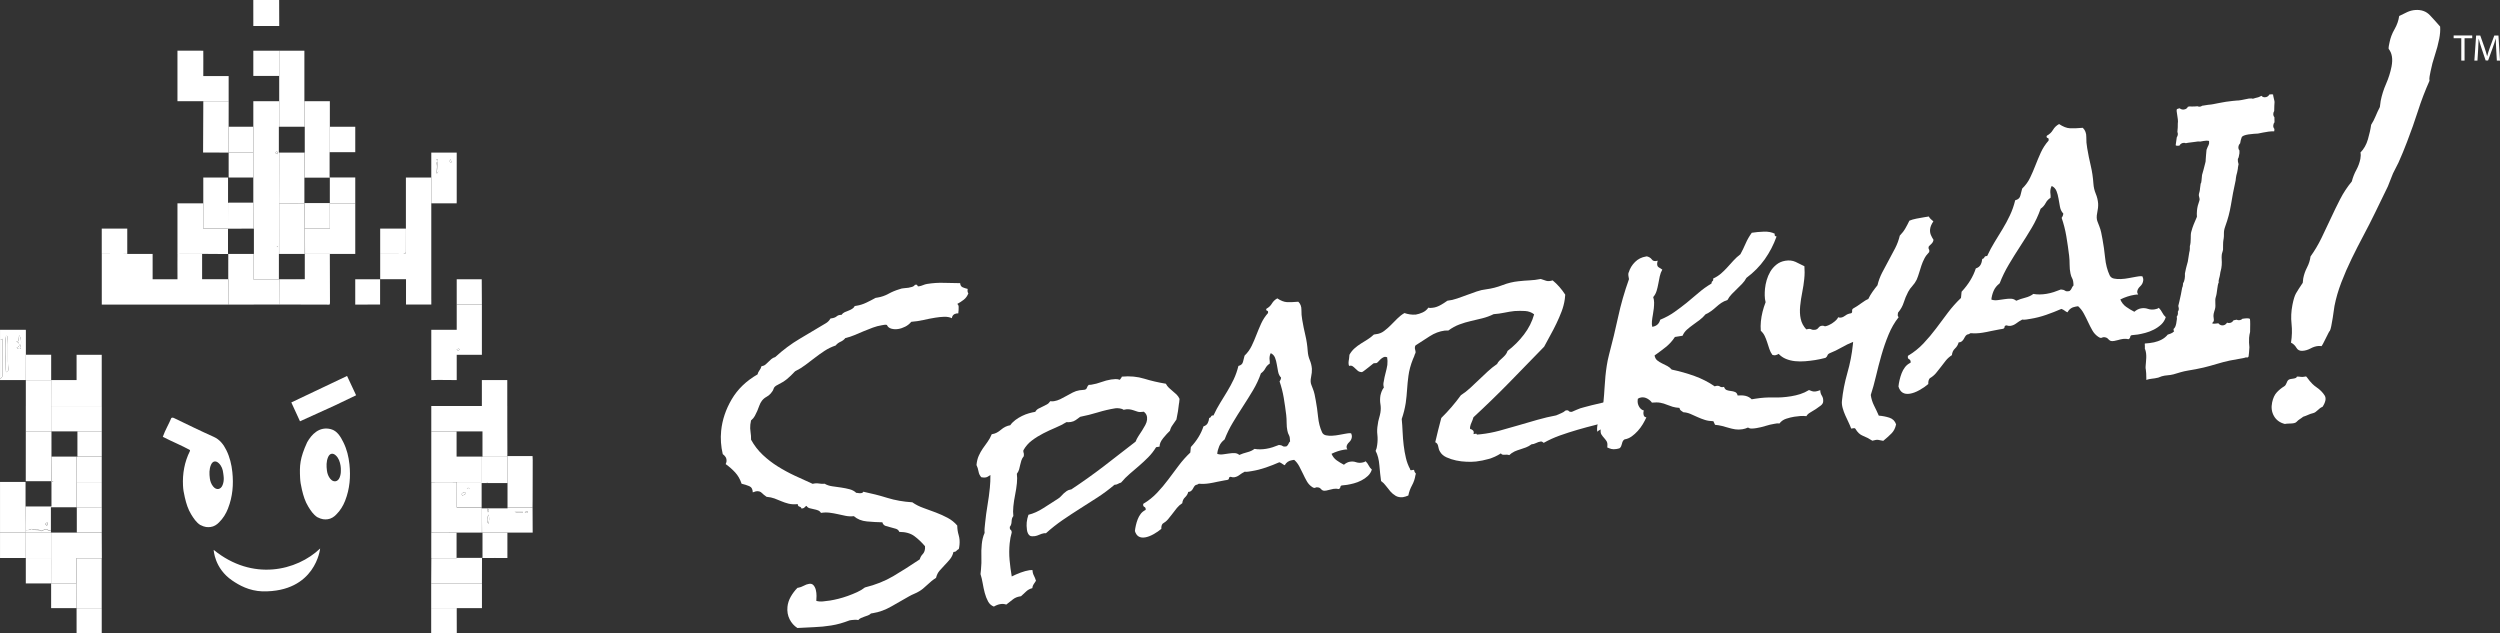 <?xml version="1.0" encoding="UTF-8"?>
<svg id="Layer_2" data-name="Layer 2" xmlns="http://www.w3.org/2000/svg" viewBox="0 0 1183.78 299.92">
  <rect x="0" y="0" width="1183.78" height="299.92" fill="#333333" stroke="none"/>
  <defs>
    <style>
      .cls-1 {
        fill: #fff;
        stroke-width: 0px;
      }
    </style>
  </defs>
  <g id="Layer_1-2" data-name="Layer 1">
    <g id="SPARKY_TYPE" data-name="SPARKY TYPE">
      <g id="SparkyAI_White_Horiz" data-name="SparkyAI White Horiz">
        <g>
          <path class="cls-1" d="m454.33,258.01c-.09.86-.19,1.51-.33,1.95-.46.24-.85.54-1.15.88-.3.35-.76.52-1.38.54-.31,1.32-.86,2.46-1.67,3.44s-1.62,1.89-2.46,2.74c-.84.85-1.65,1.74-2.45,2.68-.8.93-1.35,2.06-1.66,3.37-1.42.9-2.83,2.04-4.25,3.41s-2.64,2.34-3.67,2.93c-.76.46-1.54.86-2.37,1.2-.83.35-1.66.75-2.51,1.23-2.71,1.54-5.5,3.12-8.35,4.77-2.86,1.64-5.76,2.7-8.72,3.18l-.94.15c-.39.4-.87.71-1.42.92s-1.1.41-1.65.58c-.55.17-1.1.39-1.65.65-.56.26-.98.58-1.29.97-.95-.18-2.01-.18-3.18,0l-.94.15c-1.56.59-3.02,1.08-4.38,1.47-1.36.39-2.81.7-4.33.95-2.69.43-5.36.7-8.02.79s-5.32.22-7.99.4c-1.58-1.01-2.81-2.4-3.69-4.15-.88-1.76-1.22-3.72-1.01-5.86.16-1.63.67-3.21,1.53-4.75.86-1.53,1.93-2.95,3.2-4.25l.41-.06c.81-.13,1.65-.44,2.54-.92.88-.48,1.73-.79,2.54-.91.9-.15,1.6.08,2.12.67.51.59.88,1.33,1.1,2.23.22.89.32,1.83.32,2.8-.01.97-.04,1.76-.1,2.36.94.27,1.97.36,3.09.26,1.11-.1,2.25-.24,3.42-.42,1.17-.19,2.47-.46,3.92-.82,1.45-.36,2.93-.81,4.44-1.35s2.98-1.14,4.42-1.79c1.43-.65,2.68-1.4,3.73-2.24,4.98-1.23,9.44-3,13.38-5.32,3.94-2.33,8.13-4.99,12.58-7.98.27-.97.73-1.79,1.37-2.44.64-.65,1.01-1.54,1.13-2.65.02-.17.01-.36-.01-.57-.02-.21-.02-.4,0-.57-1.58-1.85-3.26-3.45-5.02-4.76-1.77-1.32-4.15-2-7.15-2.02-.28-.71-.81-1.2-1.58-1.46-.77-.26-1.58-.48-2.45-.68-.86-.2-1.68-.43-2.45-.68-.77-.26-1.29-.83-1.55-1.72-2.38-.04-4.82-.18-7.31-.41-2.49-.23-4.55-1.06-6.17-2.49-1.43.15-2.77.09-4.02-.18-1.26-.26-2.49-.53-3.7-.8-1.21-.27-2.47-.49-3.77-.66-1.31-.17-2.68-.14-4.11.09-.3-.54-.75-.94-1.34-1.18-.6-.24-1.26-.43-2-.56s-1.43-.3-2.07-.49-1.11-.56-1.41-1.1c-.37.15-.66.36-.86.65s-.53.47-.98.54l-.54.09c-.13-.49-.45-.79-.97-.92-.52-.12-.79-.53-.81-1.2-1.61.18-3.04.11-4.28-.19-1.25-.31-2.4-.69-3.46-1.15-1.06-.46-2.14-.9-3.25-1.31s-2.36-.68-3.76-.79c-.83-.54-1.59-1.16-2.27-1.85s-1.61-.94-2.77-.76c-.27.04-.77.21-1.51.5-.03-1.51-.59-2.5-1.69-2.96-1.1-.45-2.3-.83-3.6-1.13-.68-2.09-1.69-3.87-3.04-5.34s-2.86-2.79-4.5-3.96c.23-.54.36-.94.39-1.2.09-.86-.06-1.58-.45-2.15-.38-.57-.82-1.03-1.32-1.37-.87-3.66-1.12-7.34-.76-11.03.51-5.15,2.18-10.13,5-14.93,2.82-4.8,6.9-8.73,12.23-11.79.16-.7.47-1.34.92-1.93.45-.58.76-1.22.92-1.92.81-.13,1.45-.4,1.94-.82.48-.41.95-.85,1.39-1.3s.9-.89,1.39-1.3c.48-.41,1.09-.73,1.81-.93,3.69-3.38,7.55-6.26,11.59-8.65,4.03-2.38,8.16-4.84,12.39-7.38.84-.47,1.58-1.22,2.21-2.25l.81-.13c.9-.14,1.61-.45,2.14-.91.53-.47,1.28-.69,2.25-.68.41-.57.91-.99,1.51-1.26.6-.26,1.2-.51,1.8-.73.59-.22,1.18-.5,1.74-.85.56-.34.96-.79,1.19-1.33l.94-.15c1.52-.24,3.03-.72,4.51-1.42s2.97-1.47,4.47-2.3l.94-.15c1.79-.29,3.51-.88,5.14-1.78s3.36-1.62,5.18-2.16c.73-.29,1.46-.45,2.16-.48.71-.03,1.42-.1,2.14-.22.45-.07.99-.2,1.63-.39s1.11-.51,1.43-.99l.27-.04c.54-.09.83.03.89.36.06.33.31.46.76.38.63-.1,1.26-.29,1.91-.56.64-.27,1.28-.46,1.91-.56,2.69-.43,5.34-.61,7.93-.52s5.17.14,7.73.15c.08,1,.47,1.66,1.2,1.96.72.31,1.51.56,2.37.76l-.05.51c-.07.69.05,1.21.37,1.58-.48,1.26-1.2,2.27-2.15,3.01-.96.75-2,1.42-3.12,2.03.41.27.64.7.67,1.29s.02,1.14-.03,1.65l-.15,1.54-.66-.02c-1.44.23-2.22.99-2.35,2.28-1.1-.5-2.33-.72-3.71-.67s-2.73.19-4.08.41c-1.79.29-3.69.65-5.67,1.1-1.99.45-3.91.74-5.78.87-.81.97-1.76,1.74-2.88,2.3s-2.21.93-3.29,1.1c-1.17.19-2.26.13-3.29-.16-1.03-.3-1.72-.88-2.08-1.76-.43-.1-.83-.12-1.18-.06l-1.21.2c-1.44.23-2.87.61-4.28,1.13-1.43.53-2.87,1.09-4.34,1.71-1.48.62-2.93,1.23-4.35,1.84-1.43.61-2.87,1.07-4.31,1.39-.61.78-1.37,1.36-2.29,1.76s-1.69.99-2.3,1.76c-1.92.65-3.68,1.5-5.29,2.56-1.61,1.06-3.18,2.18-4.7,3.36l-4.44,3.37c-1.43,1.08-3.03,2.06-4.79,2.93-1.39,1.49-2.66,2.71-3.81,3.66-1.16.95-2.62,1.86-4.38,2.73-1.11.52-1.77,1.13-1.97,1.84-.2.71-.65,1.46-1.35,2.25-.6.69-1.29,1.24-2.09,1.66-.79.43-1.49,1.02-2.1,1.8-.51.67-.92,1.44-1.22,2.29-.3.85-.63,1.69-.97,2.5-.35.82-.74,1.62-1.17,2.41-.43.79-1.03,1.5-1.8,2.13-.03.34-.09.69-.17,1.04-.08.35-.13.66-.16.91-.12,1.2-.09,2.4.11,3.6.19,1.19.27,2.39.24,3.57,1.49,2.72,3.33,5.1,5.51,7.16s4.55,3.89,7.13,5.5c2.57,1.61,5.27,3.08,8.1,4.4,2.83,1.32,5.64,2.6,8.42,3.84,1.09-.26,2.06-.31,2.93-.16.87.16,1.79.2,2.77.12,1,.6,2.19,1,3.59,1.2l4.18.59c1.39.2,2.73.47,4.02.81,1.29.34,2.34.91,3.14,1.71.44,0,.83.06,1.18.13s.74.07,1.19,0c.54-.09.87-.31.99-.67,3.89.81,7.68,1.78,11.36,2.92s7.63,1.83,11.84,2.09c1.56,1.1,3.33,2,5.29,2.69,1.96.7,3.92,1.42,5.88,2.16,1.95.74,3.81,1.58,5.57,2.52s3.27,2.15,4.54,3.64c.02,1.6.24,3.11.67,4.52.43,1.41.56,2.97.39,4.69v-.05Z"/>
          <path class="cls-1" d="m558.28,190.92c-.13,1.27-.3,2.55-.5,3.84s-.45,2.58-.73,3.88c-.64,1-1.25,1.88-1.82,2.64-.58.77-1,1.66-1.25,2.69-.93.87-1.99,2.02-3.18,3.47-1.18,1.45-1.76,2.79-1.73,4.04l-1.64.27c-1.1,1.79-2.34,3.38-3.71,4.76-1.37,1.39-2.82,2.74-4.34,4.05l-4.43,3.8c-1.43,1.22-2.8,2.6-4.11,4.15-.64.19-1.16.41-1.57.66-.41.25-.93.37-1.54.38-2.61,2.21-5.3,4.21-8.06,6s-5.52,3.55-8.28,5.29c-2.76,1.75-5.5,3.55-8.23,5.42-2.73,1.88-5.37,3.96-7.91,6.25-.23-.05-.54-.05-.93,0-.7.12-1.42.34-2.15.68-.73.34-1.45.57-2.15.68-.31.05-.72.07-1.22.06-.5,0-.86-.09-1.07-.23-.37-.21-.68-.56-.94-1.06-.26-.49-.43-1.07-.52-1.73-.09-.66-.14-1.3-.16-1.92s0-1.16.05-1.62c.05-.54.15-1.14.29-1.79s.32-1.26.53-1.83c2.29-.55,4.65-1.6,7.08-3.16s4.76-3.05,6.98-4.48c.57-.36,1.06-.78,1.45-1.24s.8-.89,1.23-1.27c.42-.38.89-.75,1.38-1.09.5-.35,1.1-.58,1.8-.7l.35-.06c5.2-3.44,10.32-7.08,15.37-10.94s10.08-7.76,15.1-11.7c.32-.85.77-1.73,1.36-2.64.59-.9,1.16-1.77,1.71-2.62.55-.85,1.05-1.72,1.53-2.6.47-.89.75-1.74.83-2.55.16-1.64-.37-2.9-1.59-3.77l-.47.08c-.94.15-1.75.13-2.42-.08s-1.31-.41-1.9-.64c-.6-.21-1.28-.38-2.04-.48-.76-.1-1.66-.03-2.68.23-.36-.3-.95-.52-1.79-.65-.84-.13-1.53-.16-2.07-.07-2.82.45-5.62,1.11-8.41,1.96s-5.55,1.54-8.3,2.08c-.75.57-1.46,1.09-2.12,1.55s-1.42.76-2.29.9c-.39.06-.74.1-1.05.1s-.66,0-1.04-.03c-1.56.97-3.31,1.85-5.24,2.66s-3.85,1.7-5.76,2.68-3.7,2.09-5.36,3.35c-1.67,1.25-3.02,2.81-4.05,4.68-.05.45,0,.83.12,1.12.12.3.17.67.12,1.12l-.05.54c-.53.62-.9,1.29-1.13,2s-.41,1.41-.56,2.1c-.15.7-.31,1.39-.5,2.1-.19.7-.54,1.41-1.08,2.12.18,1.31.19,2.79.02,4.43-.18,1.82-.46,3.65-.84,5.51-.38,1.85-.66,3.69-.84,5.51-.17,1.73-.17,3.25,0,4.56-.53.62-.8,1.47-.83,2.55s-.31,1.93-.83,2.55c-.07.73.05,1.2.38,1.42.33.21.5.64.51,1.26-.47,1.6-.79,3.31-.97,5.13-.26,2.64-.28,5.28-.04,7.93s.58,5.23,1.02,7.76c1.3-.66,2.69-1.26,4.17-1.82,1.48-.55,2.89-.94,4.22-1.15.23-.04.47-.05.7-.04.23,0,.46,0,.7-.05.06.98.28,1.84.67,2.58s.73,1.58,1.02,2.52c-.45.7-.84,1.28-1.15,1.73-.32.45-.51,1.04-.58,1.77-1.11.27-2.04.76-2.8,1.46-.76.7-1.61,1.49-2.55,2.36l-.47.08c-1.33.21-2.46.68-3.38,1.42-.92.73-1.97,1.55-3.13,2.45-.89-.3-1.81-.38-2.75-.23-1.02.16-2.06.55-3.12,1.18-1.19-.44-2.12-1.25-2.76-2.45-.65-1.19-1.17-2.54-1.57-4.04-.39-1.5-.72-3.04-.98-4.61-.27-1.57-.61-2.99-1.02-4.27l.22-2.18c.21-2.09.27-4.1.19-6.01s-.02-3.91.19-6.01c.08-.82.22-1.69.43-2.62s.51-1.83.91-2.7c-.08-.79-.08-1.55,0-2.28l.26-2.59c.27-2.73.64-5.48,1.11-8.24.47-2.76.84-5.51,1.11-8.24.2-2,.29-4.03.26-6.08-.41.25-.79.48-1.11.72-.33.23-.69.38-1.09.44-.39.06-.76.08-1.1.04-.34-.03-.67-.07-.97-.11-.7-.69-1.15-1.6-1.35-2.73-.19-1.14-.52-2.16-.97-3.07.17-1.73.53-3.2,1.08-4.4.54-1.21,1.18-2.34,1.9-3.4s1.46-2.09,2.22-3.11c.75-1.02,1.44-2.25,2.04-3.69l.47-.08c1.25-.2,2.55-.88,3.9-2.04,1.35-1.16,2.81-1.86,4.37-2.12.63-.91,1.45-1.73,2.44-2.48,1-.74,2.05-1.38,3.14-1.91,1.09-.53,2.18-.96,3.25-1.26,1.07-.31,2.08-.53,3.02-.69.38-.69.89-1.19,1.54-1.53.65-.33,1.32-.66,2.01-.99s1.34-.67,1.95-.99c.61-.32,1.14-.83,1.6-1.53.61.08,1.19.08,1.74,0,1.02-.16,2.02-.48,2.99-.95s1.95-.99,2.93-1.55c.98-.56,1.98-1.1,3-1.62,1.02-.52,2.07-.87,3.17-1.05.39-.06.78-.11,1.17-.12.39-.02.78-.06,1.17-.12.63-.1,1.02-.43,1.2-1s.47-1.02.89-1.35c.23.05.65.03,1.28-.07,1.57-.25,3.11-.66,4.63-1.22s3.06-.96,4.63-1.22c.7-.11,1.41-.18,2.1-.2.7-.02,1.38.09,2.05.34.18-.3.36-.55.54-.76.18-.21.32-.45.42-.74,3.81-.35,7.35-.02,10.6.98s6.66,1.79,10.23,2.38c.39.74.86,1.39,1.43,1.92l1.81,1.59c.64.52,1.24,1.06,1.81,1.59.56.54,1.03,1.22,1.42,2.06l-.2,2.05h-.04Z"/>
          <path class="cls-1" d="m649.6,222.31c-.38,1.21-1.01,2.22-1.91,3.06-.89.84-1.93,1.56-3.1,2.15-1.17.6-2.34,1.05-3.52,1.36s-2.25.54-3.21.7c-.43.07-.84.12-1.23.14-.38.02-.8.07-1.23.14s-.67.31-.71.73c-.04.42-.29.74-.74.98-.41-.1-.84-.15-1.26-.17-.43,0-.86.02-1.29.09-.61.1-1.2.24-1.77.41s-1.12.3-1.64.39c-.7.11-1.18.11-1.47,0s-.53-.26-.72-.43c-.2-.17-.39-.37-.58-.58-.2-.21-.5-.37-.91-.46-.58-.15-1.08-.11-1.48.12s-.97.07-1.68-.46c-.96-.66-1.75-1.54-2.36-2.62-.62-1.08-1.21-2.24-1.77-3.45-.56-1.21-1.17-2.42-1.82-3.63-.65-1.2-1.44-2.22-2.39-3.04l-1.04.17c-1.56.25-2.71,1.05-3.44,2.39-.41-.18-.81-.42-1.21-.72s-.84-.54-1.34-.7c-2.05.9-4.18,1.74-6.39,2.5s-4.4,1.32-6.56,1.67l-1.82.29c-.52.09-1.08.09-1.67.02-.9.47-1.72,1-2.46,1.56-.74.57-1.54.92-2.41,1.06-.52.08-1.11.02-1.77-.21-.52.08-.78.33-.78.74s-.3.66-.9.76l-1.17.19c-1.21.2-2.41.43-3.59.7-1.18.27-2.37.51-3.59.7-1.65.27-3.32.33-5.01.19-.46.32-.95.52-1.47.61-.36.22-.65.53-.86.93-.21.4-.42.76-.62,1.08s-.47.61-.79.86c-.33.26-.74.39-1.25.39-.27,1.02-.79,1.88-1.54,2.57s-1.19,1.62-1.3,2.78c-1.01.65-1.85,1.4-2.53,2.24-.68.85-1.37,1.73-2.06,2.66-.69.93-1.4,1.82-2.12,2.67-.73.85-1.59,1.56-2.58,2.13-.48.57-.69,1.37-.62,2.43-1.03.9-2.27,1.75-3.71,2.56-1.44.8-2.77,1.3-3.99,1.5-2.51.4-4.12-.61-4.82-3.02.08-.83.24-1.73.46-2.71.22-.97.51-1.92.86-2.83s.81-1.76,1.4-2.55c.59-.79,1.38-1.42,2.37-1.91.07-.75-.14-1.22-.63-1.43-.49-.21-.66-.69-.5-1.45,2.45-1.45,4.63-3.19,6.54-5.21s3.67-4.12,5.3-6.3c1.62-2.18,3.27-4.39,4.95-6.61,1.67-2.23,3.5-4.28,5.48-6.15l.26-2.61c2.87-3.07,4.85-6.33,5.97-9.78.97-.32,1.64-.83,2.01-1.55.37-.71.6-1.52.69-2.44.43-.07.73-.3.9-.7.17-.39.55-.56,1.14-.49.98-2.11,2.03-4.08,3.15-5.89s2.24-3.65,3.36-5.5,2.14-3.75,3.07-5.7c.92-1.94,1.66-4.06,2.23-6.36,1.22-.28,1.95-.95,2.18-2,.23-1.06.48-2.02.73-2.87,1.42-1.37,2.53-2.9,3.34-4.58.81-1.68,1.56-3.41,2.24-5.2.69-1.78,1.44-3.58,2.26-5.39.82-1.8,1.9-3.47,3.25-4.99l.04-.37c.04-.41-.11-.66-.44-.73-.34-.07-.48-.31-.44-.73.09-.1.15-.18.16-.27,1.08-.58,1.93-1.39,2.54-2.43.62-1.04,1.47-1.84,2.55-2.43,1.68,1.12,3.2,1.71,4.56,1.78,1.36.07,3.16,0,5.39-.19,1.01.98,1.5,2.27,1.47,3.86-.03,1.6.09,3.15.37,4.65.43,2.55.93,5.02,1.5,7.41.57,2.4.94,4.89,1.11,7.47.11,1.54.43,2.96.98,4.25.55,1.3.88,2.67,1,4.12.05,1.14-.08,2.44-.39,3.92-.32,1.48-.27,2.72.14,3.71l.71,1.84c.34.85.62,1.74.82,2.68.2.95.39,1.9.55,2.85.45,2.38.81,4.95,1.09,7.72s.91,5.22,1.89,7.35c.35.76.97,1.23,1.84,1.42.88.19,1.87.25,2.99.19,1.11-.06,2.22-.19,3.31-.41,1.09-.21,2.02-.39,2.8-.51l1.3-.21c.52-.08,1.03-.09,1.53,0,.28.61.4,1.16.35,1.66-.1,1-.53,1.84-1.28,2.53-.75.7-1.16,1.41-1.24,2.16-.04.42.09.84.38,1.29-.34-.03-.86,0-1.55.12-2,.32-3.98.97-5.95,1.94.55,1.3,1.37,2.33,2.44,3.1,1.07.76,2.22,1.46,3.44,2.08.93-.8,1.88-1.28,2.83-1.43,1.04-.17,1.99-.1,2.86.21.87.31,1.82.38,2.86.21.78-.12,1.36-.34,1.73-.64.62.64,1.11,1.31,1.46,2.03.36.72.85,1.35,1.48,1.91v-.04Zm-38.73-13.36c-.03-1.38-.21-2.35-.54-2.91-.33-.56-.58-1.27-.75-2.15-.23-1.1-.34-2.31-.34-3.62s-.07-2.56-.2-3.76c-.33-2.72-.72-5.44-1.17-8.14-.46-2.7-1.12-5.29-1.98-7.76.4-.55.62-1.04.66-1.45l.04-.37c-.7-.7-1.16-1.63-1.39-2.78-.23-1.15-.43-2.3-.62-3.45-.18-1.15-.46-2.21-.84-3.17-.37-.96-1.05-1.69-2.02-2.18-.31.54-.5,1.14-.56,1.8-.06.58-.05,1.11.03,1.59s.09,1.01.04,1.58c-.91.56-1.6,1.3-2.08,2.24s-1.18,1.72-2.09,2.36c-.96,2.77-2.21,5.44-3.74,8.01-1.54,2.57-3.14,5.14-4.8,7.69s-3.26,5.12-4.8,7.69-2.82,5.21-3.86,7.91c-1.2.93-2.06,2-2.56,3.23-.51,1.22-.82,2.42-.93,3.58.74.29,1.6.38,2.6.26.99-.12,1.97-.25,2.92-.41.96-.15,1.86-.22,2.71-.19.85.03,1.59.32,2.22.87,1.16-.51,2.42-.94,3.77-1.28,1.36-.34,2.5-.87,3.42-1.59,1.67.3,3.51.29,5.51-.03,1.04-.17,2.07-.41,3.08-.74s2.01-.69,2.99-1.09c.76.04,1.34.21,1.74.51s1.03.34,1.91.12c.47-.4.76-.8.89-1.18.12-.39.38-.78.76-1.16l-.02-.03Z"/>
          <path class="cls-1" d="m774.65,188.1c-.73.77,1.94,6.04-.26,7.13-2.2,1.09-4.44,1.98-6.72,2.68-.79.29-1.51.47-2.17.53-.65.06-1.34.24-2.05.51-2.52.82-5.18,1.57-7.99,2.27s-5.63,1.46-8.45,2.28c-2.82.82-5.6,1.72-8.32,2.68-2.72.97-5.29,2.14-7.72,3.51-.21-.13-.43-.27-.64-.45-.21-.17-.47-.23-.78-.18-.78.12-1.52.37-2.24.73s-1.43.56-2.12.59c-.82.62-1.69,1.11-2.6,1.46s-1.82.66-2.72.93c-.9.27-1.79.6-2.67.98-.88.39-1.74.98-2.57,1.76-.59-.23-1.32-.3-2.21-.2s-1.46-.11-1.71-.64c-1.87,1.2-3.81,2.08-5.8,2.65-2,.57-4,.97-6,1.21-1.31.13-2.8.17-4.46.11-1.67-.06-3.32-.26-4.96-.61s-3.15-.84-4.54-1.48c-1.38-.63-2.4-1.51-3.05-2.63-.46-.74-.75-1.59-.89-2.55s-.6-1.62-1.4-1.98c.42-1.94.88-3.85,1.37-5.73.49-1.87.99-3.79,1.49-5.75,1.69-1.66,3.3-3.39,4.86-5.19,1.55-1.8,3.03-3.67,4.44-5.61,1.54-.98,3.01-2.12,4.39-3.4s2.77-2.59,4.16-3.92c1.39-1.33,2.77-2.63,4.16-3.92,1.38-1.28,2.85-2.46,4.41-3.52.29-.61.66-1.15,1.13-1.59.46-.44.95-.89,1.45-1.33.5-.45.97-.93,1.4-1.45.43-.52.76-1.12.98-1.81,2.88-2.18,5.46-4.76,7.74-7.73,2.28-2.98,3.89-6.18,4.84-9.6-1.2-.95-2.61-1.47-4.24-1.58-1.63-.1-3.32-.09-5.08.02-1.54.17-3.14.43-4.82.78-1.67.35-3.35.58-5.03.69-1.76.86-3.56,1.51-5.4,1.97-1.83.46-3.65.89-5.44,1.3s-3.58.94-5.35,1.6c-1.78.66-3.53,1.61-5.25,2.87-.31.05-.6.06-.86.02-.27-.04-.55-.03-.86.02-2.47.32-4.84,1.21-7.12,2.68-2.28,1.47-4.51,2.91-6.71,4.33-.19.36-.29.62-.3.79-.05.5,0,.96.15,1.38s.2.88.15,1.38c-.09.1-.13.19-.14.27,0,.09-.06.17-.14.27-.12.43-.25.82-.4,1.17-.15.35-.32.74-.52,1.18-1.12,2.79-1.84,5.48-2.17,8.06-.29,2.17-.5,4.29-.63,6.35-.13,2.06-.34,4.18-.63,6.35-.42,2.68-1.06,5.23-1.91,7.65.19,1.93.33,3.97.42,6.12.09,2.15.26,4.27.51,6.35s.6,4.09,1.06,6.01c.45,1.93,1.13,3.72,2.04,5.36-.09.18-.07.3.08.36.14.06.29.07.45.05l.93-.15c.39-.06.52.08.41.42.13.23.23.44.28.63.06.2.19.36.41.48.13.22.09.56-.1,1-.25,1.67-.79,3.27-1.62,4.79-.83,1.52-1.42,3.12-1.74,4.81-.95.4-1.82.66-2.59.79-1.31.13-2.43-.08-3.37-.62s-1.78-1.24-2.53-2.1-1.46-1.75-2.13-2.66-1.43-1.67-2.29-2.27c-.31-2.23-.57-4.72-.8-7.46-.22-2.73-.81-5.01-1.78-6.81.38-.79.63-1.73.74-2.81.24-1.67.27-3.29.09-4.85-.19-1.56-.12-3.18.2-4.87.09-.91.28-1.84.56-2.79.28-.94.51-1.87.68-2.8.22-1.42.22-2.77,0-4.04-.22-1.27-.22-2.62,0-4.04.14-.67.34-1.34.6-2,.25-.65.6-1.26,1.04-1.82-.29-.93-.31-1.87-.06-2.81.22-1.42.51-2.77.86-4.05.36-1.28.63-2.55.84-3.81.07-.67.09-1.3.08-1.91-.02-.61-.08-1.19-.17-1.75l-1.01-.21c-.46.08-.92.27-1.38.59-.45.31-.85.67-1.19,1.05-.35.38-.64.7-.9.94-.25.25-.49.38-.73.42-.16.03-.33.03-.52.02-.19,0-.36,0-.52.02-.16.02-.46.24-.92.64-.46.4-1,.83-1.62,1.3s-1.21.93-1.79,1.39c-.58.46-1.03.76-1.35.89-.84-.03-1.48-.23-1.94-.61-.46-.37-.88-.76-1.26-1.14-.38-.39-.78-.73-1.21-1.03s-.99-.35-1.7-.16c-.18-.46-.26-.98-.24-1.55s.1-1.16.23-1.75l.2-1.99c.65-1.16,1.45-2.17,2.41-3.02.96-.85,1.97-1.6,3.02-2.26l3.17-1.98c1.06-.66,2.04-1.43,2.97-2.31l1.04-.17c1.38-.14,2.63-.63,3.74-1.46s2.17-1.76,3.19-2.78c1.01-1.02,2.05-2.06,3.11-3.13,1.06-1.06,2.19-1.95,3.4-2.63.81.28,1.66.49,2.56.63s1.85.17,2.84.09c1.01-.16,2.07-.5,3.18-1,1.12-.5,2.03-1.26,2.74-2.28.37.11.69.15.96.15s.59-.03.98-.09c1.15-.1,2.33-.48,3.54-1.12,1.2-.64,2.38-1.38,3.53-2.22,1.54-.16,3.08-.51,4.62-1.05,1.54-.53,3.07-1.09,4.62-1.66,1.54-.57,3.08-1.13,4.62-1.66s3.07-.88,4.61-1.05c2.54-.33,5.08-.98,7.62-1.96,2.54-.98,5.07-1.59,7.61-1.84,1.77-.2,3.52-.34,5.24-.42,1.72-.07,3.47-.29,5.26-.66.96.34,1.82.63,2.6.87.78.24,1.79.18,3.05-.19,2.25,1.84,4.23,4.1,5.95,6.76l-.21,2.12c-.27,1.92-.76,3.84-1.48,5.75-.73,1.91-1.54,3.82-2.46,5.72-.91,1.91-1.88,3.78-2.9,5.61-1.02,1.84-2,3.65-2.94,5.43-5.52,5.71-11.03,11.37-16.54,16.99-5.51,5.63-11.16,11.1-16.94,16.44-.24.86-.53,1.64-.86,2.35-.34.71-.58,1.44-.73,2.2-.04.42-.04.74.02.98.52.08.98.31,1.36.7s.46.97.23,1.74l1.04-.17c.39-.06.56.07.53.4l1.85-.17c2.92-.31,5.87-.87,8.85-1.67,2.97-.8,5.97-1.65,8.99-2.55,3.02-.9,6.02-1.77,9-2.61,2.97-.85,5.94-1.55,8.89-2.1.72-.36,1.48-.69,2.27-.98.79-.29,1.52-.74,2.19-1.33l.35-.06c.54-.09.93,0,1.17.3.23.29.62.43,1.15.43.39-.06.8-.21,1.24-.45.44-.23.9-.43,1.37-.59,1.12-.51,2.28-.9,3.49-1.18,1.21-.27,2.4-.59,3.58-.94,4.53-1.14,9.01-2.12,13.43-2.96,4.43-.84,8.29-1.54,7.57-.77l-.02-.05Z"/>
          <path class="cls-1" d="m863.31,190.14c-.07.71-.45,1.34-1.15,1.89s-1.48,1.11-2.36,1.69l-2.62,1.6c-.87.49-1.47,1.07-1.82,1.73-1-.1-1.97-.12-2.94-.05-.97.07-1.91.18-2.84.33-1.21.19-2.47.51-3.79.94-1.32.43-2.4,1.19-3.24,2.29-.45-.1-.86-.12-1.23-.06l-1.11.18c-1.39.22-2.82.56-4.27,1.02-1.46.45-2.88.79-4.28,1.02-.74.12-1.46.19-2.15.21-.69.03-1.28-.14-1.8-.49-.86.4-1.76.67-2.68.82-1.21.19-2.35.2-3.43.03s-2.13-.42-3.15-.73c-1.02-.32-2.06-.61-3.13-.87s-2.15-.44-3.23-.53l-.79-1.71c-1.46-.03-2.79-.22-3.98-.6s-2.36-.82-3.49-1.34c-1.14-.51-2.25-1.01-3.34-1.49-1.1-.48-2.23-.75-3.41-.82-.43-.28-.82-.55-1.15-.8-.34-.25-.57-.67-.7-1.26-1.18-.07-2.26-.25-3.23-.53l-2.78-.99c-.88-.39-1.87-.68-2.99-.9-1.12-.21-2.47-.23-4.03-.07-.48-.71-1.19-1.33-2.14-1.88-.96-.54-1.94-.73-2.96-.57-.65.1-1.18.32-1.57.64l-.07.67c-.11,1.06.11,2.08.66,3.04.54.96,1.3,1.58,2.28,1.86-.11.2-.18.47-.22.82-.05.53,0,1.05.19,1.54.18.49.58.78,1.21.85-.47,1.04-1.03,2.11-1.69,3.22s-1.45,2.18-2.37,3.2-1.9,1.9-2.93,2.63-2.15,1.2-3.36,1.39c-.39.24-.67.55-.84.92-.18.38-.31.77-.39,1.18-.09.41-.22.8-.39,1.18-.18.38-.41.67-.71.9-.38.15-.9.27-1.54.38-.93.15-1.7.14-2.33-.02-.62-.16-1.29-.4-1.98-.73l.05-.53c.11-1.06-.02-1.87-.37-2.43-.36-.55-.76-1.08-1.21-1.57s-.86-1.02-1.21-1.57c-.36-.55-.48-1.36-.37-2.43-.29.22-.61.41-.94.55s-.56.35-.68.63c-.1-.85-.12-1.6-.05-2.22.18-1.77.64-3.51,1.41-5.2.76-1.69,1.23-3.43,1.41-5.2l.2-2c.2-2.04.36-4.03.46-5.96.1-1.94.25-3.88.44-5.83.17-1.69.38-3.36.64-5.02.25-1.66.61-3.35,1.05-5.08,1.6-6.02,3.04-11.99,4.32-17.91,1.27-5.93,2.99-11.9,5.14-17.92-.05-.43-.12-.85-.22-1.27-.09-.42-.12-.85-.08-1.3.04-.36.1-.58.21-.69.55-1.83,1.53-3.45,2.95-4.86,1.41-1.41,3.14-2.27,5.19-2.6l.42-.07c1.07.26,1.86.77,2.38,1.51.52.75,1.43.93,2.75.54-.02.18-.06.36-.12.54-.06.19-.11.37-.12.54-.1.98.11,1.64.62,1.99.51.36,1.11.74,1.8,1.15-.55.97-.96,2.03-1.21,3.21s-.48,2.35-.69,3.52-.48,2.3-.82,3.41c-.34,1.1-.87,2.06-1.59,2.87.28.83.42,1.68.43,2.55,0,.88-.04,1.8-.14,2.78-.1.98-.25,1.98-.44,3.01-.2,1.04-.35,2.09-.45,3.15-.1.98-.04,1.84.15,2.6,2.04-.33,3.29-1.45,3.76-3.36,2.47-1.01,4.71-2.22,6.72-3.64,2.01-1.42,3.96-2.88,5.85-4.41,1.89-1.53,3.75-3.09,5.6-4.7s3.88-3.07,6.11-4.39l.03-.27c.04-.44.21-.75.5-.93s.37-.56.25-1.15c1.44-.67,2.68-1.46,3.73-2.37,1.05-.91,2.03-1.88,2.96-2.9l2.92-3.22c1.02-1.13,2.13-2.13,3.31-3.03.89-1.63,1.72-3.33,2.49-5.12.77-1.78,1.74-3.46,2.9-5.05,1.76-.28,3.67-.46,5.73-.53s3.78.27,5.17,1c-.26.74.02,1.18.83,1.3-1.39,3.89-3.26,7.49-5.59,10.79-2.34,3.3-5.23,6.23-8.68,8.8-.56,1.05-1.25,1.99-2.06,2.82-.82.83-1.62,1.64-2.43,2.42-.81.79-1.62,1.59-2.43,2.42-.82.83-1.5,1.77-2.06,2.82-1.13.36-2.11.82-2.94,1.39-.83.57-1.62,1.2-2.38,1.89-.75.69-1.55,1.34-2.38,1.95-.84.62-1.74,1.13-2.69,1.55-.83,1.01-1.76,1.9-2.8,2.68s-2.07,1.53-3.1,2.27c-1.03.73-2,1.5-2.9,2.3s-1.59,1.76-2.07,2.89l-3.62.58c-1.19,1.85-2.65,3.46-4.38,4.83s-3.48,2.68-5.25,3.92c.17,1.02.59,1.8,1.27,2.35.67.55,1.43,1.02,2.26,1.41s1.65.8,2.48,1.24c.82.44,1.52,1,2.09,1.69,3.75.79,7.35,1.81,10.78,3.04,3.44,1.24,6.65,2.88,9.64,4.93.19-.12.43-.2.71-.24.74-.12,1.33-.02,1.75.31.42.32,1.06.38,1.9.15.28.83.73,1.34,1.36,1.55.61.21,1.26.34,1.94.41s1.33.23,1.94.48,1.02.8,1.2,1.64c1.39-.13,2.63-.07,3.75.18,1.11.26,2.09.8,2.92,1.62l1.67-.27c2.97-.48,5.82-.67,8.55-.59,2.73.09,5.53-.1,8.41-.57,1.48-.24,2.93-.58,4.34-1.03s2.8-1.09,4.16-1.92c.44.19.92.37,1.45.55.53.18,1.12.21,1.76.11.46-.07,1.17-.27,2.12-.6,0,.96.24,1.84.76,2.63.51.79.72,1.72.61,2.78l.03-.02Z"/>
          <path class="cls-1" d="m915.53,113.57c-.08.77-.48,1.47-1.2,2.1s-1.1,1.06-1.13,1.32c-.05.51,0,.87.16,1.05s.22.41.2.67l-.06.64c-.98,1-1.75,2.03-2.29,3.09-.55,1.06-1.01,2.15-1.39,3.27-.38,1.11-.73,2.25-1.07,3.4s-.74,2.27-1.2,3.36c-.55,1.1-1.23,2.08-2.01,2.92-.79.85-1.46,1.78-2,2.79-.87,1.66-1.57,3.34-2.09,5.02-.52,1.69-1.43,3.31-2.74,4.88l-.06.64c-.15.61-.02,1.1.39,1.45-1.92,2.42-3.52,5.19-4.8,8.31-1.29,3.12-2.4,6.34-3.35,9.66-.95,3.32-1.81,6.63-2.58,9.92s-1.6,6.28-2.48,8.96c.26,1.82.78,3.48,1.55,5.01.77,1.52,1.52,3.12,2.24,4.77,1.75.14,3.42.46,5,.97s2.65,1.56,3.2,3.16c-.36,1.75-1.07,3.17-2.15,4.27s-2.39,2.28-3.93,3.54c-.95-.18-1.73-.33-2.34-.45-.61-.12-1.55.02-2.82.39-1.58-1.01-3.07-1.79-4.47-2.32-1.4-.54-2.59-1.65-3.57-3.36-.15-.23-.41-.31-.77-.25l-1.21.19c-.35-.96-.78-1.97-1.29-3.02-.51-1.06-1.02-2.16-1.53-3.3-.5-1.14-.92-2.3-1.24-3.47s-.43-2.27-.33-3.3c.44-4.38,1.3-8.8,2.58-13.28,1.28-4.47,2.15-8.94,2.6-13.4l.13-1.29c-1.84.72-3.67,1.6-5.5,2.66s-3.66,1.94-5.49,2.66c-.65.27-1.04.63-1.17,1.08s-.44.83-.91,1.16c-.91.23-1.76.43-2.57.61-.81.17-1.58.32-2.3.43-1.53.24-3.11.44-4.76.57-1.65.14-3.26.12-4.83-.04-1.57-.17-3.02-.53-4.33-1.08s-2.45-1.33-3.41-2.37c-.19.12-.42.24-.7.37-.28.13-.55.21-.82.26-.27.04-.54.05-.8,0-.26-.04-.48-.09-.65-.15-.62-.83-1.1-1.77-1.44-2.81l-1.02-3.13c-.33-1.04-.72-2.04-1.16-2.98s-1.06-1.77-1.87-2.49c-.12-1.5-.1-2.98.04-4.44.15-1.55.42-3.07.79-4.56.37-1.5.85-3.01,1.45-4.54-.26-.97-.4-2-.42-3.1s.02-2.2.13-3.32c.13-1.29.39-2.64.8-4.06s.98-2.75,1.72-4.01c.74-1.26,1.72-2.37,2.91-3.32,1.2-.96,2.6-1.56,4.22-1.82,1.79-.29,3.41-.11,4.84.55,1.44.66,2.82,1.34,4.17,2.05.08,1,.11,1.99.1,2.96,0,.97-.07,2.02-.18,3.13-.21,2.06-.53,4.16-.96,6.3s-.76,4.29-.97,6.43c-.22,2.23-.14,4.27.26,6.11.39,1.84,1.26,3.49,2.62,4.96l.54-.09c.73-.2,1.34-.17,1.84.08.51.26,1.12.33,1.84.21.63-.1,1.15-.41,1.55-.94.4-.53.88-.84,1.42-.93s.93-.07,1.18.06.47.18.65.15c.99-.16,2.14-.68,3.47-1.57s2.21-1.79,2.65-2.71c.33.2.77.25,1.31.17.72-.12,1.41-.44,2.08-.97.67-.53,1.5-.88,2.49-1.03.54-.09.77-.44.7-1.06s.12-1.06.59-1.3c1.12-.6,2.37-1.42,3.75-2.44s2.49-1.69,3.31-1.99c.56-1.19,1.23-2.33,2-3.42s1.56-2.13,2.36-3.1c.47-2.02,1.19-3.99,2.18-5.93.99-1.93,2.02-3.87,3.1-5.82,1.08-1.95,2.11-3.89,3.1-5.82s1.71-3.91,2.18-5.93c1.08-1.1,1.97-2.26,2.66-3.47s1.32-2.41,1.88-3.6c.92-.4,2.06-.73,3.41-.99,1.35-.26,2.52-.47,3.51-.63l2.29-.37c.22.47.53.89.94,1.24l1.22,1.07c-.93,1.33-1.45,2.6-1.57,3.8-.09.94.04,1.83.39,2.66.36.83.77,1.59,1.23,2.27v.02Z"/>
          <path class="cls-1" d="m1025.51,150.19c-.42,1.36-1.14,2.51-2.15,3.46-1.01.94-2.18,1.75-3.49,2.42-1.32.67-2.65,1.19-3.99,1.54-1.33.35-2.54.62-3.61.79-.49.08-.95.13-1.39.15s-.9.08-1.39.15c-.49.08-.76.35-.8.82-.05.47-.32.84-.83,1.1-.47-.11-.95-.17-1.42-.18-.48-.02-.97.02-1.46.1-.68.11-1.35.26-1.99.46-.65.19-1.26.34-1.85.43-.79.13-1.34.12-1.66,0-.32-.13-.6-.29-.82-.49-.22-.19-.44-.41-.65-.65s-.56-.42-1.03-.53c-.66-.17-1.22-.12-1.68.13-.46.26-1.09.09-1.9-.52-1.08-.75-1.97-1.73-2.66-2.95-.7-1.22-1.36-2.52-2-3.89s-1.31-2.73-2.05-4.09c-.73-1.36-1.63-2.5-2.69-3.44l-1.17.19c-1.76.28-3.05,1.18-3.88,2.7-.46-.2-.92-.47-1.36-.82-.45-.34-.95-.61-1.51-.8-2.32,1.02-4.72,1.96-7.21,2.82-2.49.86-4.96,1.49-7.41,1.88l-2.05.33c-.59.1-1.22.11-1.88.03-1.01.53-1.94,1.12-2.77,1.76-.84.64-1.74,1.04-2.72,1.2-.59.09-1.25.02-2-.23-.59.09-.88.37-.88.83s-.34.75-1.02.86l-1.32.21c-1.37.22-2.72.49-4.05.79-1.33.31-2.68.57-4.05.79-1.86.3-3.74.38-5.65.22-.52.36-1.07.59-1.66.68-.41.25-.73.6-.97,1.05s-.47.86-.7,1.22-.53.68-.89.97c-.37.29-.84.43-1.41.44-.31,1.15-.89,2.12-1.73,2.9-.85.78-1.34,1.83-1.47,3.14-1.13.74-2.08,1.58-2.85,2.53-.77.95-1.55,1.96-2.32,3-.78,1.05-1.58,2.05-2.39,3.01-.82.96-1.79,1.76-2.91,2.4-.54.64-.78,1.55-.71,2.74-1.16,1.01-2.56,1.98-4.19,2.88-1.63.91-3.13,1.47-4.5,1.69-2.84.46-4.65-.68-5.43-3.41.09-.94.26-1.95.52-3.05.25-1.1.58-2.16.97-3.19.39-1.03.92-1.99,1.59-2.88.66-.89,1.56-1.61,2.67-2.15.09-.85-.15-1.38-.7-1.62-.55-.23-.74-.78-.56-1.63,2.76-1.64,5.22-3.6,7.37-5.89,2.15-2.28,4.14-4.65,5.98-7.11,1.83-2.45,3.69-4.94,5.58-7.46,1.89-2.51,3.95-4.82,6.18-6.94l.29-2.95c3.23-3.47,5.47-7.14,6.73-11.03,1.09-.36,1.85-.94,2.27-1.75.42-.8.68-1.72.78-2.75.49-.08.83-.34,1.02-.79.19-.44.61-.63,1.28-.55,1.11-2.39,2.29-4.6,3.55-6.65,1.26-2.04,2.52-4.11,3.79-6.2,1.27-2.09,2.42-4.23,3.45-6.43,1.04-2.19,1.88-4.58,2.52-7.17,1.38-.31,2.2-1.07,2.46-2.27.26-1.19.54-2.27.83-3.24,1.6-1.55,2.85-3.27,3.76-5.16.91-1.9,1.75-3.85,2.53-5.87.78-2.01,1.63-4.03,2.55-6.07.93-2.03,2.14-3.91,3.67-5.63l.04-.42c.05-.47-.12-.74-.49-.82-.38-.08-.54-.35-.5-.82.11-.11.17-.21.18-.3,1.22-.65,2.18-1.57,2.87-2.74.69-1.17,1.65-2.08,2.87-2.74,1.9,1.26,3.61,1.93,5.15,2,1.53.08,3.56,0,6.08-.22,1.14,1.11,1.69,2.56,1.66,4.36-.04,1.8.1,3.55.42,5.25.48,2.87,1.04,5.65,1.69,8.36.64,2.71,1.06,5.52,1.25,8.43.12,1.73.49,3.33,1.11,4.8s1,3.02,1.13,4.65c.07,1.28-.08,2.75-.44,4.42s-.31,3.07.16,4.19l.81,2.08c.39.95.69,1.96.92,3.03s.44,2.14.62,3.21c.5,2.68.91,5.59,1.23,8.72.31,3.12,1.02,5.89,2.13,8.29.4.86,1.09,1.39,2.08,1.6s2.11.28,3.37.22,2.5-.22,3.73-.46,2.28-.44,3.16-.58l1.47-.24c.59-.1,1.17-.09,1.73,0,.31.69.45,1.31.39,1.87-.11,1.12-.59,2.08-1.44,2.86s-1.31,1.59-1.4,2.44c-.05.47.1.95.44,1.45-.38-.03-.96.02-1.75.14-2.25.36-4.49,1.09-6.71,2.19.62,1.47,1.54,2.63,2.76,3.49,1.21.86,2.51,1.64,3.88,2.34,1.05-.9,2.12-1.44,3.19-1.62,1.17-.19,2.25-.11,3.22.24.98.35,2.05.43,3.23.24.88-.14,1.53-.38,1.95-.73.7.72,1.25,1.48,1.65,2.29s.95,1.53,1.66,2.15h-.01Zm-43.68-15.06c-.04-1.56-.24-2.66-.61-3.29-.37-.63-.65-1.44-.84-2.42-.26-1.24-.39-2.61-.39-4.08s-.07-2.89-.23-4.24c-.37-3.07-.81-6.13-1.32-9.18-.52-3.05-1.26-5.97-2.23-8.76.44-.62.69-1.17.74-1.64l.04-.42c-.79-.79-1.31-1.84-1.56-3.13-.26-1.29-.49-2.59-.69-3.9-.21-1.3-.53-2.49-.95-3.57s-1.18-1.9-2.28-2.46c-.35.61-.56,1.29-.63,2.04-.07.65-.05,1.25.04,1.79.09.54.1,1.14.04,1.79-1.02.63-1.8,1.46-2.34,2.52-.54,1.05-1.32,1.94-2.36,2.66-1.08,3.12-2.49,6.13-4.22,9.04s-3.54,5.8-5.41,8.67c-1.88,2.88-3.68,5.77-5.41,8.68-1.73,2.91-3.18,5.88-4.35,8.92-1.36,1.05-2.32,2.26-2.89,3.64s-.92,2.73-1.05,4.04c.83.33,1.81.43,2.93.29,1.12-.13,2.22-.29,3.29-.46,1.08-.17,2.09-.25,3.05-.22.96.03,1.79.36,2.5.97,1.31-.58,2.72-1.06,4.25-1.44,1.53-.39,2.82-.98,3.86-1.79,1.89.34,3.96.33,6.21-.04,1.17-.19,2.33-.47,3.47-.84,1.14-.37,2.27-.78,3.37-1.23.86.05,1.52.24,1.97.58.45.34,1.16.39,2.15.14.53-.45.86-.9,1-1.33.14-.44.43-.88.86-1.31v-.02Z"/>
          <path class="cls-1" d="m1061.92,150.86c-.43.45-1.03.76-1.8.76-.41,0-.75-.1-1.03-.25-.48.1-1,.21-1.5.31-.41.72-1.12,1.27-2.15,1.27-.36,0-.65-.08-.91-.19-.12.21-.25.41-.44.56-.07.07-.15.15-.22.22-.33.27-.71.44-1.13.51-.21,0-.42,0-.63.02-.41-.05-.79-.19-1.13-.44-.15-.14-.29-.28-.44-.41-.04-.04-.04-.1-.07-.14-1.36.2-2.42.27-2.92.09.05-.84,1.01-.53.68-2.34-.34-1.84.03-2.53.59-4.47.55-1.94-.23-3.96.41-5.79.64-1.83.65-5.56,1.39-6.93-.32-.67.47-2.54.57-3.51.22-2.01.64-2.26.82-4.57.17-2.22-.18-3.08.02-4.93.08-.73.59-1.9.61-2.49.01-.6-.02-3.63.15-4.29.65-3.26-.25-3.53.94-6.79s2.07-6.55,2.62-9.87c.62-3.89,1.36-7.74,2.21-11.54.02-.08.03-.17.05-.25.07-.8.18-1.59.34-2.38.1-.48.24-.95.38-1.42.1-.58.23-1.15.33-1.72-.08-.12.34-2.18.34-2.18,0,0-.77-2.2-.08-2.92.03-.06.05-.13.07-.19,0-.01.11-.45.13-.52.1-.49.18-.98.28-1.48-.01-.37,0-.84.01-1.34-.79-.88-.63-2.47.33-3.38.17-1.05.39-2.02.68-2.68.24-1.66,6.01-1.83,7.77-1.95.8-.15,1.61-.31,2.41-.48,1.74-.36,3.5-.61,5.28-.59.04-.31.07-.68.09-1.11-.77-.79-.72-2.2.04-3.16,0-.83-.03-1.66-.05-2.42-.7-.73-.7-1.98-.1-2.92v-.07c0-1.34.12-3.84.17-4.24.03-.32-.81-3.33-.69-3.51-.26-.13-.9-.11-1.75,0-.41.74-1.13,1.32-2.18,1.32-.72,0-1.22-.27-1.55-.68-.05,0-.11.02-.17.04-.93.55-1.92.86-2.95,1.03-.32.17-.69.28-1.12.28-.19,0-.32-.07-.49-.11-.42.03-.85.04-1.28.05-2.61.56-4.85,1-5.64.93-.37-.03-3.5.36-5.2.59-.53.09-1.06.19-1.59.28-1.38.32-3.13.51-4.39.84-.46.12-1.42.23-2.54.33-.73.11-1.45.26-2.18.35-.17.02-.33.04-.49.06-.38.26-.82.46-1.38.46-.35,0-.63-.08-.87-.2-.91.09-1.82.14-2.75.13-.31,0-.62-.03-.94-.05-.3.05-.58.11-.9.16-.01.02,0,.05-.02.07-.12.28-.31.52-.56.71-.24.21-.52.35-.82.41-.3.12-.61.15-.94.11h-.22c-.41-.05-.79-.19-1.13-.44-.05-.05-.1-.1-.16-.15-.63.14-1.11.28-1.32.42-.57.72.82,4.57.41,6.8.05,1.04-.04,2.5-.19,3.99.37.78.25,1.79-.3,2.57-.23,1.77-.46,3.25-.5,3.61-.04.37.66.43,1.74.31.41-.74,1.13-1.32,2.18-1.32.33,0,.6.07.84.17.7-.17,1.43-.26,2.12-.34.9-.11,1.8-.2,2.7-.35.14-.03.3-.05.44-.07.13-.02.26-.03.39-.06v.03c.21-.02.4-.04.63-.05.15,0,.31.03.46.08,2.4-.46,4.26-.68,4.31-.11.16,1.68-.47,1.76-1.22,4-.07.2-.41,4.89-.41,4.89.15.34-.35,1.83-.41,2.2-.03.36-1.26,4.74-1.3,4.81-.31,2.24-.16,3.56-.65,4.08,0,.12-.34,2.33-.33,2.45.04.51-.34,1.95-.49,2.45-.27,1.54.69,1.91.14,3.38-.55,1.46-.91,2.92-1.06,4.37-.05.48-.09,1-.09,1.55-.01.56,0,1.07.05,1.54-1.2,2.87-1.94,4.26-2.7,7.19-.46,1.76.07,4.44-.65,6.69,0,.12.1,2.06-.28,3-.08.29-.63,4.08-.69,4.35-.32,1.43-.6,1.75-1.36,5.59,0,.48.02.95,0,1.43-.03.77-.17,1.5-.4,2.24-.1.33-.28.65-.48.96v.27c0,.33-.05.66-.13.98-.04.31-.15.6-.3.88-.36,2.09-.77,4.16-1.27,6.28-.18.78-.37,1.55-.56,2.33.07.32.13.64.2.96.14.66-.06,1.27-.43,1.79.19.78.01,1.65-.44,2.28-.03.04-.08.06-.11.09.11.3.17.63.13,1.03-.29,1.47-.22,3.07-1.19,4.36-.1.13-.23.2-.34.31-.41,1.5,1.02.65-.57,1.85-.36.28-1.21.59-2.28.93-1.56,2.02-4.04,3.09-6.47,3.64-1.43.32-2.88.46-4.33.56-.03.08-.06.17-.05.25.06.39.07,1.24.05,2.36.05.09.14.15.17.25.89,2.65.35,5.21.19,7.91-.01.25-.02.5-.02.75,0,.03,0,.07.01.19.04.18.07.37.1.55.1.62.15,1.25.18,1.88.04.74.04,1.48.06,2.22,0-.19,0-.14,0,.17,0,.18.01.36.02.54,0,.07.01.13.01.2,1.72-.72,3.57-.55,5.38-1.07.04,0,.08,0,.12,0,.6-.25,1.2-.5,1.79-.68,1.81-.56,3.7-.39,5.5-.91,2.33-.67,4.42-1.4,6.82-1.78,2.51-.39,5.01-.88,7.49-1.45,4.18-.96,8.23-2.46,12.42-3.31,1.42-.29,2.86-.53,4.29-.78.65-.11,1.3-.22,1.94-.35,1.06-.21.94-.47.16.19.64-.54,1.31-.64,1.92-.48.33-.17.54-.34.57-.53.12-.7.26-2.33.38-4.31-.16-1.51-.25-3.02-.14-4.53.07-.93.24-1.85.47-2.76.08-2.85.08-5.29-.06-6.02-.11-.55-1.5-.52-3.45-.23l-.02-.04Z"/>
          <path class="cls-1" d="m1154.98,18.48c-.49,2.51-1.17,5.06-2.04,7.66s-1.53,5.09-2,7.48l-.49,2.51c-.14.72-.16,1.43-.06,2.13-2.11,4.75-3.93,9.5-5.45,14.27-1.53,4.77-3.25,9.63-5.16,14.6-1.24,3.27-2.59,6.55-4.06,9.84-.4.85-.84,1.71-1.3,2.57-.47.86-.9,1.72-1.3,2.57-.43.98-.84,2-1.23,3.09s-.8,2.12-1.22,3.09c-1,2.08-1.99,4.12-2.98,6.13-.99,2.02-1.98,4.06-2.97,6.13-1.78,3.66-3.65,7.33-5.61,11.01-1.96,3.67-3.83,7.35-5.61,11.01s-3.4,7.37-4.84,11.13c-1.45,3.76-2.53,7.49-3.26,11.2-.12.6-1.35,10.5-2.18,11.74-.34-.09-3.57,7.36-4.02,7.27-.46-.08-.93-.11-1.4-.07-1.2.08-2.43.46-3.68,1.14-1.26.68-2.54,1.06-3.86,1.15s-2.29-.4-2.9-1.48c-.62-1.07-1.46-1.87-2.54-2.39.49-3.1.57-6.08.25-8.95-.32-2.86-.18-5.85.43-8.96.49-2.51,1.05-4.32,1.68-5.43s1.7-2.77,3.2-5c.07-.36.11-.72.12-1.07,0-.35.05-.71.12-1.07.35-1.79.95-3.52,1.81-5.17.86-1.65,1.4-3.37,1.63-5.16,1.95-2.73,3.67-5.62,5.16-8.68,1.48-3.05,2.94-6.13,4.38-9.24,1.43-3.11,2.92-6.16,4.46-9.16,1.53-3,3.38-5.81,5.55-8.44.49-1.92,1.2-3.74,2.13-5.45s1.57-3.47,1.92-5.26c.21-1.08.23-2.08.06-3.02,1.62-1.64,2.8-3.73,3.53-6.26s1.24-4.8,1.51-6.83c.86-1.36,1.57-2.73,2.14-4.13.57-1.39,1.23-2.82,2-4.3.09-.48.15-.96.19-1.43s.1-.95.19-1.43c.54-2.75,1.39-5.46,2.57-8.14,1.17-2.68,2.03-5.39,2.57-8.14.7-3.59.25-6.39-1.37-8.4-.02-.47,0-.94.1-1.42l.32-1.61c.42-2.16,1.21-4.24,2.38-6.27,1.17-2.02,1.89-4.11,2.2-6.26,1.31-.68,2.58-1.3,3.82-1.86,1.23-.56,2.5-.89,3.82-.98,2.88-.2,5.19.64,6.95,2.52,1.76,1.88,3.36,3.66,4.8,5.32.13,1.76-.02,3.71-.44,5.87l-.02.03Zm-53.89,171.17c-.11.52-.28,1.02-.5,1.49-.21.47-.5.97-.85,1.5-1.78.6-2.81,2.65-4.48,2.99-1.67.34-2.92,1.2-4.68,1.7-1.16.98-2.11,1.28-3.12,2.41s-3.72.61-5.57,1.01c-2.35-.6-4.08-1.86-5.15-3.76-1.08-1.9-1.37-4.05-.86-6.44.44-2.08,1.19-3.68,2.25-4.81,1.07-1.13,2.21-2.06,3.43-2.79,1.22-.72,1.09-2.33,2.08-3.09.99-.77,3.71-.28,3.97-1.52.62-.13,1.86.18,2.69.14,1.67-.08,1.5-.64,2.23.4.72,1.05,1.53,2.01,2.41,2.89.59.59,1.27,1.15,2.05,1.68.77.53,1.48,1.11,2.11,1.75.64.64,1.17,1.31,1.62,2.01s.57,1.51.38,2.45h-.01Z"/>
          <g>
            <path class="cls-1" d="m1165.45,18.1h-3.62v-1.31h8.8v1.31h-3.63v10.59h-1.55v-10.59Z"/>
            <path class="cls-1" d="m1181.98,23.46c-.09-1.66-.19-3.65-.18-5.13h-.05c-.4,1.39-.9,2.88-1.5,4.52l-2.1,5.77h-1.17l-1.92-5.66c-.56-1.68-1.04-3.21-1.38-4.62h-.03c-.03,1.48-.12,3.48-.23,5.26l-.32,5.1h-1.46l.83-11.89h1.96l2.03,5.75c.49,1.46.9,2.77,1.2,4.01h.05c.3-1.2.72-2.51,1.25-4.01l2.12-5.75h1.96l.74,11.89h-1.5l-.3-5.22v-.02Z"/>
          </g>
        </g>
      </g>
    </g>
    <g id="Sparky_White" data-name="Sparky White">
      <g id="Spicy">
        <path class="cls-1" d="m108.24,120.25s-.19,0-.45.01h.17v11.96h-12.26v-11.96h10.14c-3.53-.02-9.57-.01-9.57-.01h-12.23l-.02,4.51.02,7.48h-11.77s-.02-.91,0-1.23v-9.76c-.03-.37,0-1,0-1h-12s-1.64.03-2.49.01c-1.91-.03-3.82-.02-5.72,0-1.35.01-3.87,0-3.87,0v23.98h60.09c0-8.16-.03-15.82-.03-23.98h0Z"/>
        <path class="cls-1" d="m108,240.67c2.17-5.55,2.63-11.27,2.02-17.14-.38-3.62-1.23-7.11-2.84-10.37-1.33-2.7-3.12-5.03-5.96-6.3-6.29-2.81-12.48-5.85-18.68-8.84-.37-.18-.73-.43-1.41-.11-1.17,2.89-2.93,5.74-4.04,8.92,4.39,2.29,8.82,4.02,12.88,6.29-.04.33-.03.43-.06.5-2.56,5.15-3.53,10.6-3.26,16.29.09,1.87.31,3.23.86,5.6.73,3.1,1.5,5.56,3.01,8.05,1.14,1.87,2.42,3.8,4.24,4.98,2.28,1.18,3.54,1.15,4.95,1,1.62-.23,2.95-1.08,4.01-2.19,1.93-1.89,3.3-4.14,4.28-6.65v-.03Zm-7.06-10.3c-.9-1.12-1.4-2.44-1.58-3.86-.28-2.15-.34-4.3.52-6.36.77-1.85,2.27-2.19,3.72-.81,1.35,1.29,1.92,2.97,2.11,4.78.07.66.24,1.56.24,2.23.02,1.2-.1,2.17-.55,3.33-.85,2.2-2.96,2.55-4.45.69h0Z"/>
        <path class="cls-1" d="m204.22,141.76v-57.7h-12.02v24.19s.02.09.02.46v10.71s0,.02-.02.03v.79s-.8.02-1.39.01c-2.91-.01-5.83,0-8.74-.02h-2.05v11.99h12.18s.05,0,.05,0v11.96h-.03v.02c3.92,0,8.08-.02,12.01,0v-2.46h0Z"/>
        <path class="cls-1" d="m216.2,252.19h11.98v-11.49h-.12v-.39h-11.77v-.06h-.03v-11.93c-1.51-.07-11.43,0-12.02,0v23.87c.77,0,1.39,0,2.22.05,2.69,0,7.03-.06,9.74-.05h0Z"/>
        <path class="cls-1" d="m228.21,264.16h-11.93v.13h-12.04c0,4.01-.07,7.97-.07,11.98h24.03c.03-3.5.02-11.64.03-11.98v-.06h-.03v-.07h0Z"/>
        <path class="cls-1" d="m24.22,226.32v-20.1c0-.67-.01-1.71-.01-1.71v-.26h-11.99s-.01,12.59-.02,23.61h12.01v-1.55h.01Z"/>
        <path class="cls-1" d="m14.38,250.61c.36-.26.87-.12,1.32,0,1.17.33,2.45-.1,3.59.6.41.25.95-.08,1.39-.33.47-.26.96-.5,1.62-.33.22.17.51.39.8.61.34-.05.67-.1,1-.16v-10.81h12.16v-11.95h-11.89v11.58h-12.13v9c0,.72.01,1.45.02,2.17.73-.02,1.46.09,2.14-.4l-.02.02Zm7.79-3.13s.08-.07.13-.11v.02s.07-.05.11-.08c.11.59.33,1.14-.25,1.65-.87-.72-.92-.86,0-1.48h.01Z"/>
        <path class="cls-1" d="m228.18,216.22h-11.98v-11.96h-11.98c-.04,1,0,24,0,24h23.97v-12.04h0Z"/>
        <path class="cls-1" d="m240.32,240.7h-12.12v2c0,3.62.06,5.91.07,9.5h23.96s-.03-8.27-.05-11.94h-11.85v.45h-.01Zm-9.26,1.94c-.11-.6-.21-1.14-.34-1.87.9.43.95.88.34,1.87Zm.2,5.4c-.72-1.02-.71-2.28-.06-4.39.74,1.59.39,2.89.06,4.39Zm18.75-5.88c-.4.85-.48.88-1.56.37.62-.25,1.02-.57,1.56-.37Zm-2.46.53c-1.29.07-2.59.2-3.87-.31h3.88v.31h-.01Z"/>
        <path class="cls-1" d="m216.26,229.32v1.02c0,2.85.03,5.79.03,8.62v1.3h11.77v-11.51h2.22c.15-.11.32-.2.53-.25,0,.08-.02.17-.03.25h9.48v-12.77h-11.78v.26h-.29v12.04h-11.92v.06h.03c0,.12-.02.67-.03,1v-.02Zm6.07,1.95c-.37.34-.79.38-1.26.11.39-.52.79-.45,1.26-.11Zm-2.48,1.75c.42.12.65.35.82.76-.58.31-1.17.63-1.76.94-.52-.89-.38-1.13.95-1.7h-.01Z"/>
        <path class="cls-1" d="m216.29,228.32h-.03v1c0-.33.03-.88.03-1Z"/>
        <path class="cls-1" d="m228.18,252.19h.1c0-3.59-.06-5.87-.07-9.5v-2h-.03v11.49h0Z"/>
        <path class="cls-1" d="m216.26,230.34v9.91h.03v-1.3c0-2.83-.02-5.77-.03-8.62h0Z"/>
        <path class="cls-1" d="m216.2,204.26h12.26v11.7h11.77c0-.4,0-.8.02-1.2,0-4.61-.02-9.21-.04-13.82,0-2.82,0-5.86,0-8.69,0,0-1.34-.03-2.01-.03-2.9.02-5.81.02-8.71.03h-25.27s-.04,11.26,0,12.01h11.99Z"/>
        <path class="cls-1" d="m36.66,204.26v11.96h-12.26v-11.96h-.19s.17,15.36.18,22.06c0,.45-.08.92.06,1.25.33.62.81.68,1.3.68h10.52v-12h11.91v-12h-21.86,10.35,0Z"/>
        <path class="cls-1" d="m36.26,240.18c3.7,0,8,.04,11.91.04v-11.96h-11.91v11.91h0Z"/>
        <path class="cls-1" d="m24.45,227.58c-.13-.34-.06-.8-.06-1.25,0-6.7-.18-22.06-.18-22.06v.26s.01,1.04.01,1.71v21.65h.15v.39h1.38c-.49,0-.97-.06-1.3-.68v-.02Z"/>
        <path class="cls-1" d="m36.19,276.26v-12h11.98v.09h.06c0-4-.06-8.13-.06-12.13-1.86,0-3.72,0-5.61,0h-6.31v-.03h-12.05v12.05s.01.9.01,1.36c0,3.19-.01,9.53-.01,10.53v.15h11.99Z"/>
        <path class="cls-1" d="m216.26,156.16h-12.04s-.03,23.07,0,23.82c2.56-.15,12.04,0,12.04,0v-11.97h11.92v-23.76l-11.92-.03v11.94h0Zm1.44,9.28c-.39.47-.75.75-1.51.19.56-.35.9-.87,1.51-.19Z"/>
        <path class="cls-1" d="m108.27,36.01h-12.01c0-3.5.05-11.72,0-12-4.01,0-8.12-.02-12.23-.02v23.93h24.24v-11.9h0Z"/>
        <path class="cls-1" d="m24.23,179.99c0,3.6-.01,7.21-.02,10.81v1.45h23.96v-24.24h-11.91v11.97h-12.02s0,.01,0,.01Z"/>
        <path class="cls-1" d="m106.09,120.26h1.7c.26,0,.45-.01.45-.01h-.28v-11.96h.31v-.02h-12.01s0,.45,0,0v-11.98h-12.23c0,7.4-.03,23.8,0,23.97l13.65-.04s5.13.03,8.41.06v-.02Z"/>
        <path class="cls-1" d="m105.83,120.26h.26c-3.28-.03-8.41-.06-8.41-.06l-13.65.04h12.23s6.04,0,9.57.01h0Z"/>
        <path class="cls-1" d="m156.19,97.12v11.14h-11.79l.04,11.99h23.78c0-.62,0-1.98,0-2.6-.02-7.13,0-14.23,0-21.36h-12.03v.83Z"/>
        <path class="cls-1" d="m144.43,120.24h-.3.19v11.97h-1.04c-.14.02-.3.04-.46.04-3.52-.02-7.05-.02-10.57-.02,0,2.67-.05,9.29-.05,11.96,7.76.02,15.51.04,23.27.06.17,0,.33,0,.5,0,.37-.26.16-.68.28-1.01,0-7.17-.07-23.01-.07-23.01h-11.75Z"/>
        <polygon class="cls-1" points="144.43 120.24 156.14 120.25 156.19 120.25 144.43 120.24 144.43 120.24"/>
        <polygon class="cls-1" points="146.69 263.72 146.69 263.72 146.68 263.73 146.69 263.72"/>
        <polygon class="cls-1" points="137.94 190.56 142.05 199.49 158.56 191.99 168.62 187.17 164.34 178.02 137.94 190.56"/>
        <path class="cls-1" d="m252.26,218c-.03-.65-.06-1.3-.09-2.04h-11.93v12.77h.08v11.51h11.85c0-1.28.04-2.57.04-3.85.02-6.13.03-12.27.04-18.4h.01Z"/>
        <path class="cls-1" d="m208.65,276.26h-4.48v11.69h24.04c-.02-4,.02-7.69,0-11.69h-19.56Z"/>
        <path class="cls-1" d="m36.25,264.35v11.91h-.07v.26c0,1.85.02,3.69.03,5.53,0,1.98.03,3.96.04,5.89h11.91v-23.6h-11.92.01Z"/>
        <path class="cls-1" d="m36.19,264.26v12h.07v-11.91h11.92v-.09h-11.99Z"/>
        <path class="cls-1" d="m25.79,192.26h-1.58v12h23.97v-12h-22.39Z"/>
        <path class="cls-1" d="m204.22,94.75v1.53h12.04s-.08-.46,0-.77v-21.76c-.03-.56.03-.86,0-1.5h-12.04v22.49h0Zm8.9-19.33c.59.64.74,1.13.42,1.77-.82-.38-.57-.98-.42-1.77Zm-6.17-.11c.24.08.36.17.37.36-.09.21-.26.35-.47.19-.2-.15-.13-.36.1-.56h0Zm.09,1.05c.14,1.6.18,3.19.39,4.77.05.37-.18.77-.64,1.01-.24-1.99-.7-3.9.25-5.78Z"/>
        <path class="cls-1" d="m12.26,156.75c-.04-.23-.04-.59-.04-.59H.01c.02,1.42,0,3.43,0,4.85.47.05.64-.49,1.14-.57v17.81c-.32.35-.58.92-1.14,1.25-.03.24,0,.48,0,.48h12.22c.01-4.09,0-7.92.02-12.01,0-3.74,0-7.48,0-11.22Zm-9.41,19.52c-.27-1.98-.09-3.84-.19-5.68-.1-1.94-.2-3.87-.16-5.82.04-1.88,0-3.75.35-5.67.33-.12.54-.04.59.02.73,5.4-.17,10.7.63,16.07-.19.31-.52.66-1.23,1.08h.01Zm6.96-11.12c-.68.18-1.31.19-1.94-.55.6-.18,1.07-.43,1.26-1.13-.07-.3-.17-.74-.24-1.04-.27-.52-.77-.3-1.07-.62.13-.44.49-.03.76-.21.37-.8.24-1.8.49-2.79,1.07.92,1.21,4.81.32,5.61.12.32.51.32.42.74h0Z"/>
        <path class="cls-1" d="m204.17,299.91h12.12c0-3.58-.03-7.32-.03-10.91,0-.24.04-.82.03-1.06h-12.12v11.97Z"/>
        <path class="cls-1" d="m229.48,192.26c2.9,0,5.81,0,8.71-.03.67,0,2.01.03,2.01.03v-12.28h-12.03v12.28h1.31Z"/>
        <path class="cls-1" d="m180.01,132.25h-11.8s0,11.98,0,11.98c3.92-.02,7.85,0,11.77-.03v-11.95h.03Z"/>
        <path class="cls-1" d="m216.26,144.22l11.92.03-.07-12.01h-11.85v11.99h0Z"/>
        <path class="cls-1" d="m52.05,120.26c1.91-.02,3.82-.02,5.72,0,.85.01,2.49-.01,2.49-.01.03-.09-.03-.66,0-.75v-10.5c-.03-.32.04-.37,0-.74h-12.08v11.99s2.52.02,3.87,0h0Z"/>
        <path class="cls-1" d="m12.22,263.48c-.01-2.92,0-8.62,0-10.59v-.69H.01v12.03h12.22v-.75h-.01Z"/>
        <path class="cls-1" d="m36.26,287.95v11.97h11.91s.03-8.3,0-11.97h-11.92,0Z"/>
        <path class="cls-1" d="m36.19,276.26h-11.98v11.69h12.05c0-1.97-.02-3.93-.04-5.89,0-1.95-.03-3.9-.03-5.79h0Z"/>
        <path class="cls-1" d="m36.26,287.95c0-1.93-.02-3.91-.04-5.89,0,1.96.03,3.92.04,5.89Z"/>
        <path class="cls-1" d="m24.22,190.81c0-3.6.01-7.21.02-10.81-.07,0-8.66,0-12.01,0v12.26c3.98,0,8.01.02,11.99.02v-1.45h0Z"/>
        <path class="cls-1" d="m24.23,179.98h0v-12.01h-11.99c-.01,4.09,0,7.92-.02,12.01,3.35,0,11.93,0,12.01,0h0Z"/>
        <path class="cls-1" d="m24.23,179.99c-.08,0-8.66,0-12.01,0,3.35,0,11.94,0,12.01,0h0Z"/>
        <path class="cls-1" d="m24.21,265.54v-1.31h-11.99v12.03h11.99v-10.73h0Z"/>
        <path class="cls-1" d="m24.21,276.11c0-.99,0-7.34.01-10.53,0-.46-.01-1.36-.01-1.36v11.89Z"/>
        <path class="cls-1" d="m228.24,264.16v.07c.55,0,11.74-.07,12.02,0v-10.97c0-.33,0-.73,0-1.06h-11.79v11.96h-.23Z"/>
        <path class="cls-1" d="m228.21,264.16v.07h.03v-.07h-.03Z"/>
        <path class="cls-1" d="m36.26,228.26h11.91v-12h-11.82c0,4.1-.09,7.97-.09,12Z"/>
        <path class="cls-1" d="m36.26,216.27v12c0-4.03.09-7.9.09-12h-.09Z"/>
        <path class="cls-1" d="m36.37,252.18h-.11v.02c2.17,0,4.25,0,6.31,0h5.61v-11.99h-11.81v11.96Z"/>
        <path class="cls-1" d="m36.26,240.22h11.92c-3.91,0-8.21-.04-11.91-.04v.04h-.01Z"/>
        <path class="cls-1" d="m119.94,108.28v-.02h0v.02l-11.67-.02v.02h11.67Z"/>
        <path class="cls-1" d="m132.2,133.51c0-.41,0-.82,0-1.23l.05-.05h-.06v.05h-12.24v-12.03h-11.65c0,8.07-.03,15.91-.02,23.98,1,0,23.94-.03,23.94-.03v-10.69h-.01Z"/>
        <path class="cls-1" d="m132.24,132.23l-.05.05c0,.41,0,.82,0,1.23v10.69c0-2.66.04-9.29.05-11.96h-.02.01Z"/>
        <path class="cls-1" d="m119.95,60.02h-11.69l-.02,12.23h11.7v-12.23h0Z"/>
        <path class="cls-1" d="m136.72,120.25h-4.5,11.92s-4.56,0-4.56,0h-2.86Z"/>
        <path class="cls-1" d="m132.24,132.23h.02c3.52,0,7.05,0,10.57.03.16,0,.32,0,.46-.04h-11.05Z"/>
        <path class="cls-1" d="m119.94,96.28v-12.21h0v11.96h-11.67v.25h11.67Z"/>
        <path class="cls-1" d="m182.07,120.24c2.91.02,5.83,0,8.74.02.58,0,1.06-.11,1.39-.8,0-3.34,0-7.39.02-10.74,0-.37-.02-.46-.02-.46h-12.18v11.99h2.05Z"/>
        <path class="cls-1" d="m190.81,120.26c.59,0,1.39-.01,1.39-.01v-.79c-.33.69-.81.8-1.39.8Z"/>
        <path class="cls-1" d="m192.2,132.25h0s-12.18,0-12.18,0h0s12.18,0,12.18,0h0Z"/>
        <path class="cls-1" d="m216.2,252.25c-2.71,0-7.03.05-9.71.05l-2.25-.05v-.06h-.03v12.03h12.04v-.07h-.06v-11.9h.01Z"/>
        <path class="cls-1" d="m206.49,252.3c2.68,0,7-.06,9.71-.05v-.06c-2.71,0-7.05.05-9.74.05-.83-.05-1.45-.05-2.22-.05v.06l2.25.05Z"/>
        <path class="cls-1" d="m12.23,248.84l-.04-5.32v-3.68h-.09v-11.63H.01v2.77C.01,237.35,0,245.83.01,252.19h12.22v-3.36h0Z"/>
        <path class="cls-1" d="m12.23,239.84h-.04v3.68l.04,5.32v-9Z"/>
        <path class="cls-1" d="m24.21,204.26v-12c-3.98,0-11.99-.02-11.99-.02v12.03h11.99Z"/>
        <path class="cls-1" d="m24.21,252.2v-.02h-.11v-1.15c-.34.08-.7.28-1.04.34-.28-.22-.45-.34-.67-.51-.66-.17-1.06-.23-1.54.04-.44.24-1.08.78-1.49.53-1.14-.7-2.36-.26-3.53-.59-.45-.13-.93-.48-1.28-.22-.68.49-1.57.38-2.3.4,0,.33-.03,1.19-.03,1.19h3.24c2.91,0,5.9,0,8.75,0h0Z"/>
        <path class="cls-1" d="m23.1,251.18c-.28-.22-.58-.44-.8-.61-.66-.17-1.14.06-1.62.33-.44.24-.99.58-1.39.33-1.14-.7-2.42-.27-3.59-.6-.45-.13-.96-.27-1.32,0-.68.49-1.41.38-2.14.4.73-.02,1.62.09,2.3-.4.36-.26.83.09,1.28.22,1.17.33,2.39-.11,3.53.59.41.25,1.05-.29,1.49-.53.47-.26.88-.21,1.54-.04.22.17.38.29.67.51.34-.05.71-.26,1.04-.34h0c-.33.04-.66.09-1,.15h.01Z"/>
        <path class="cls-1" d="m22.13,248.74c.4-.41.25-.87.18-1.35-.05.03-.09.06-.14.09-.68.54-.66.65-.04,1.26h0Z"/>
        <path class="cls-1" d="m22.17,248.96c.58-.51.36-1.06.25-1.65-.04.03-.07.05-.11.08.08.48.22.93-.18,1.35-.62-.61-.64-.71.04-1.26-.92.62-.87.76,0,1.48h0Z"/>
        <path class="cls-1" d="m230.8,228.49c-.21.05-.38.14-.53.25h.49c0-.08.02-.17.03-.25h0Z"/>
        <path class="cls-1" d="m231.26,248.04c.33-1.5.68-2.81-.06-4.39-.66,2.11-.66,3.37.06,4.39Z"/>
        <path class="cls-1" d="m220.67,233.78c-.17-.41-.4-.64-.82-.76-1.33.57-1.46.81-.95,1.7.59-.32,1.18-.63,1.76-.94h.01Z"/>
        <path class="cls-1" d="m247.55,242.69v-.31h-3.88c1.28.51,2.57.38,3.87.31h.01Z"/>
        <path class="cls-1" d="m230.72,240.77c.13.72.23,1.27.34,1.87.61-.99.55-1.44-.34-1.87Z"/>
        <path class="cls-1" d="m250.01,242.16c-.54-.19-.93.12-1.56.37,1.08.5,1.15.48,1.56-.37Z"/>
        <path class="cls-1" d="m222.33,231.27c-.46-.35-.86-.41-1.26.11.47.27.89.23,1.26-.11Z"/>
        <path class="cls-1" d="m24.21,264.23v-12.03h-11.98v.9c0,3.32,0,6.88.01,10.45,0,.23-.01.68-.01.68h11.99-.01Z"/>
        <path class="cls-1" d="m12.22,253.1v-.21c0,1.97-.01,7.67,0,10.59v.75s.01-.44.01-.68c-.02-3.56-.01-7.13-.01-10.45h0Z"/>
        <path class="cls-1" d="m217.7,165.44c-.6-.69-.95-.16-1.51.19.75.56,1.12.28,1.51-.19Z"/>
        <polygon class="cls-1" points="146.69 263.73 146.69 263.72 146.68 263.73 146.69 263.73"/>
        <path class="cls-1" d="m207.43,81.13c-.21-1.58-.25-3.17-.39-4.77-.95,1.88-.5,3.79-.25,5.78.46-.23.69-.64.64-1.01Z"/>
        <path class="cls-1" d="m213.54,77.2c.32-.64.17-1.14-.42-1.77-.15.8-.41,1.39.42,1.77Z"/>
        <path class="cls-1" d="m207.32,75.67c0-.2-.13-.29-.37-.36-.23.2-.29.41-.1.56.2.15.37.01.47-.19h0Z"/>
        <path class="cls-1" d="m1.15,178.25v-17.81c-.49.07-.66.61-1.14.57v18.49c.56-.33.82-.91,1.14-1.25h0Z"/>
        <path class="cls-1" d="m3.45,159.13c-.05-.06-.26-.15-.59-.02-.34,1.92-.31,3.79-.35,5.67-.04,1.95.06,3.88.16,5.82.09,1.84-.09,3.7.19,5.68.71-.41,1.04-.76,1.23-1.08-.8-5.36.1-10.66-.63-16.07h-.01Z"/>
        <path class="cls-1" d="m9.07,158.81c-.25.99-.11,1.99-.49,2.79-.27.18-.63-.23-.76.21.29.32.79.1,1.07.62.07.3.17.74.24,1.04-.18.7-.66.95-1.26,1.13.63.75,1.26.74,1.94.55.09-.41-.31-.42-.42-.74.89-.8.75-4.69-.32-5.61h0Z"/>
        <path class="cls-1" d="m97.69,108.25h9.08c.5,0,1.19.02,1.19.02l.02-11.84v-12.37h-11.72v24.19s.99,0,1.43,0Z"/>
        <path class="cls-1" d="m108.24,60.02h.02l.02-12.11h-12.01l-.11,24.32,12.09.02v-12.23h0Z"/>
        <path class="cls-1" d="m108.24,60.02v12.23l.02-12.23h-.02Z"/>
        <path class="cls-1" d="m119.95,72.25v36h0v.02h.28v11.96h-.28v12h12.23v-.02h-.12v-11.96h.12-.08s.04-24.1.04-24.1h.3l-.25-13.9-.02-9.98h-.13v-12.26h.16v-12.09h-12.25v12.11h0v12.23h0Zm11.47,44.76c-.3-.11-.36-.3-.28-.53.63-.05.07.41.28.53Zm-.19-45.21c.38.38.18.82.24,1.21-.33-.17-.67-.33-1-.5.03-.5.27-.75.76-.71Z"/>
        <rect class="cls-1" x="119.95" y="24.01" width="12.26" height="11.94"/>
        <path class="cls-1" d="m119.94,132.27h12.24v-.05h-12.23v-11.99h0v12.03h-.01Z"/>
        <polygon class="cls-1" points="119.94 96.28 119.95 96.28 119.95 84.06 119.94 84.06 119.94 96.28"/>
        <path class="cls-1" d="m131.23,71.8c-.49-.04-.73.21-.76.71.33.17.67.33,1,.5-.06-.39.14-.83-.24-1.21Z"/>
        <path class="cls-1" d="m131.14,116.48c-.08.24-.02.43.28.53-.21-.12.35-.58-.28-.53Z"/>
        <path class="cls-1" d="m119.94,84.06v-11.81h-11.67v11.81h11.67Z"/>
        <polygon class="cls-1" points="119.95 72.25 119.95 72.25 119.94 84.06 119.95 84.06 119.95 72.25"/>
        <rect class="cls-1" x="156.19" y="60.02" width="12.03" height="12.04"/>
        <polygon class="cls-1" points="156.19 84.06 156.19 96.28 168.22 96.29 168.22 84.03 156.19 84.03 156.19 84.06"/>
        <path class="cls-1" d="m156.18,84.19v11.96h-11.82l.04,12.1h11.79v-24.19h-12.02v.13h12.01Z"/>
        <path class="cls-1" d="m134.96,120.24h9.17v-23.97h-11.92v-.12h-.03v24.09h.03c.61,0,1.94,0,2.75,0Z"/>
        <polygon class="cls-1" points="144.13 120.24 144.43 120.24 144.4 108.26 144.13 108.26 144.13 120.24"/>
        <polygon class="cls-1" points="144.13 120.25 144.43 120.25 144.43 120.24 144.13 120.24 144.13 120.25"/>
        <polygon class="cls-1" points="132.14 96.15 132.1 120.25 132.18 120.25 132.19 96.15 132.14 96.15"/>
        <polygon class="cls-1" points="144.13 96.15 144.13 96.28 144.13 108.26 144.4 108.26 144.36 96.15 144.13 96.15"/>
        <path class="cls-1" d="m119.94,105.6v-9.58c-3.41.01-11.96,0-11.96,0l-.02,12.25,11.98-.02s0-2.65,0-2.65Z"/>
        <polygon class="cls-1" points="119.94 108.26 108.27 108.26 119.94 108.27 119.94 108.26"/>
        <path class="cls-1" d="m108.27,96.28s8.26.01,11.67,0h-11.67Z"/>
        <polygon class="cls-1" points="119.94 105.6 119.95 96.28 119.94 96.28 119.94 105.6"/>
        <polygon class="cls-1" points="144.13 96.15 144.13 84.19 144.13 84.06 144.13 72.27 132.2 72.27 132.19 82.26 132.22 96.15 144.13 96.15"/>
        <polygon class="cls-1" points="132.18 72.27 132.19 82.26 132.2 72.27 132.18 72.27"/>
        <rect class="cls-1" x="144.13" y="84.06" width=".04" height=".13"/>
        <rect class="cls-1" x="132.23" y="96.14" width="11.92" height=".12" transform="translate(-.15 .22) rotate(-.09)"/>
        <polygon class="cls-1" points="132.18 0 119.94 0 119.95 12.31 132.22 12.31 132.18 0"/>
        <polygon class="cls-1" points="132.21 35.95 132.21 35.95 132.21 47.91 132.21 47.91 132.21 60.01 144.13 60.01 144.13 47.91 144.13 24.01 132.3 24.01 132.21 24.01 132.21 35.95"/>
        <polygon class="cls-1" points="144.31 60.01 144.31 72.27 144.21 72.27 144.17 84.06 156.19 84.06 156.19 84.03 156.07 84.03 156.07 72.06 156.19 72.06 156.19 60.02 156.19 47.92 144.13 47.91 144.13 60.01 144.31 60.01"/>
        <polygon class="cls-1" points="144.13 84.06 144.17 84.06 144.21 72.27 144.13 72.27 144.13 84.06"/>
        <path id="Eyeball" class="cls-1" d="m163.45,237.02c2.17-5.55,2.63-11.27,2.02-17.14-.38-3.62-1.23-7.11-2.84-10.37-1.33-2.7-2.95-5.52-5.96-6.3-5.47-1.43-9.16,2.5-11.25,6.25-3.49,7.63-3.59,11.1-3.32,16.78.09,1.87.31,3.23.86,5.6.73,3.1,1.5,5.56,3.01,8.05,1.14,1.87,2.42,3.8,4.24,4.98,2.28,1.18,3.54,1.15,4.95,1,1.62-.23,2.95-1.08,4.01-2.19,1.93-1.89,3.3-4.14,4.28-6.65h0Zm-7.06-10.3c-.9-1.12-1.4-2.44-1.58-3.86-.28-2.15-.34-4.3.52-6.36.77-1.85,2.27-2.19,3.72-.81,1.35,1.29,1.9,2.99,2.21,4.8.14.84.14,1.55.14,2.21.02,1.2-.1,2.17-.55,3.33-.85,2.2-2.96,2.55-4.45.69h-.01Z"/>
        <path id="Smile" class="cls-1" d="m101.17,260.36c18.44,15.04,39.4,9.88,50.42-.64,0,0-2.07,20.75-27.32,20.3-6.36-.24-11.01-2.88-14.38-5.19-8.42-5.76-8.71-14.47-8.71-14.47h-.01Z"/>
      </g>
    </g>
  </g>
</svg>